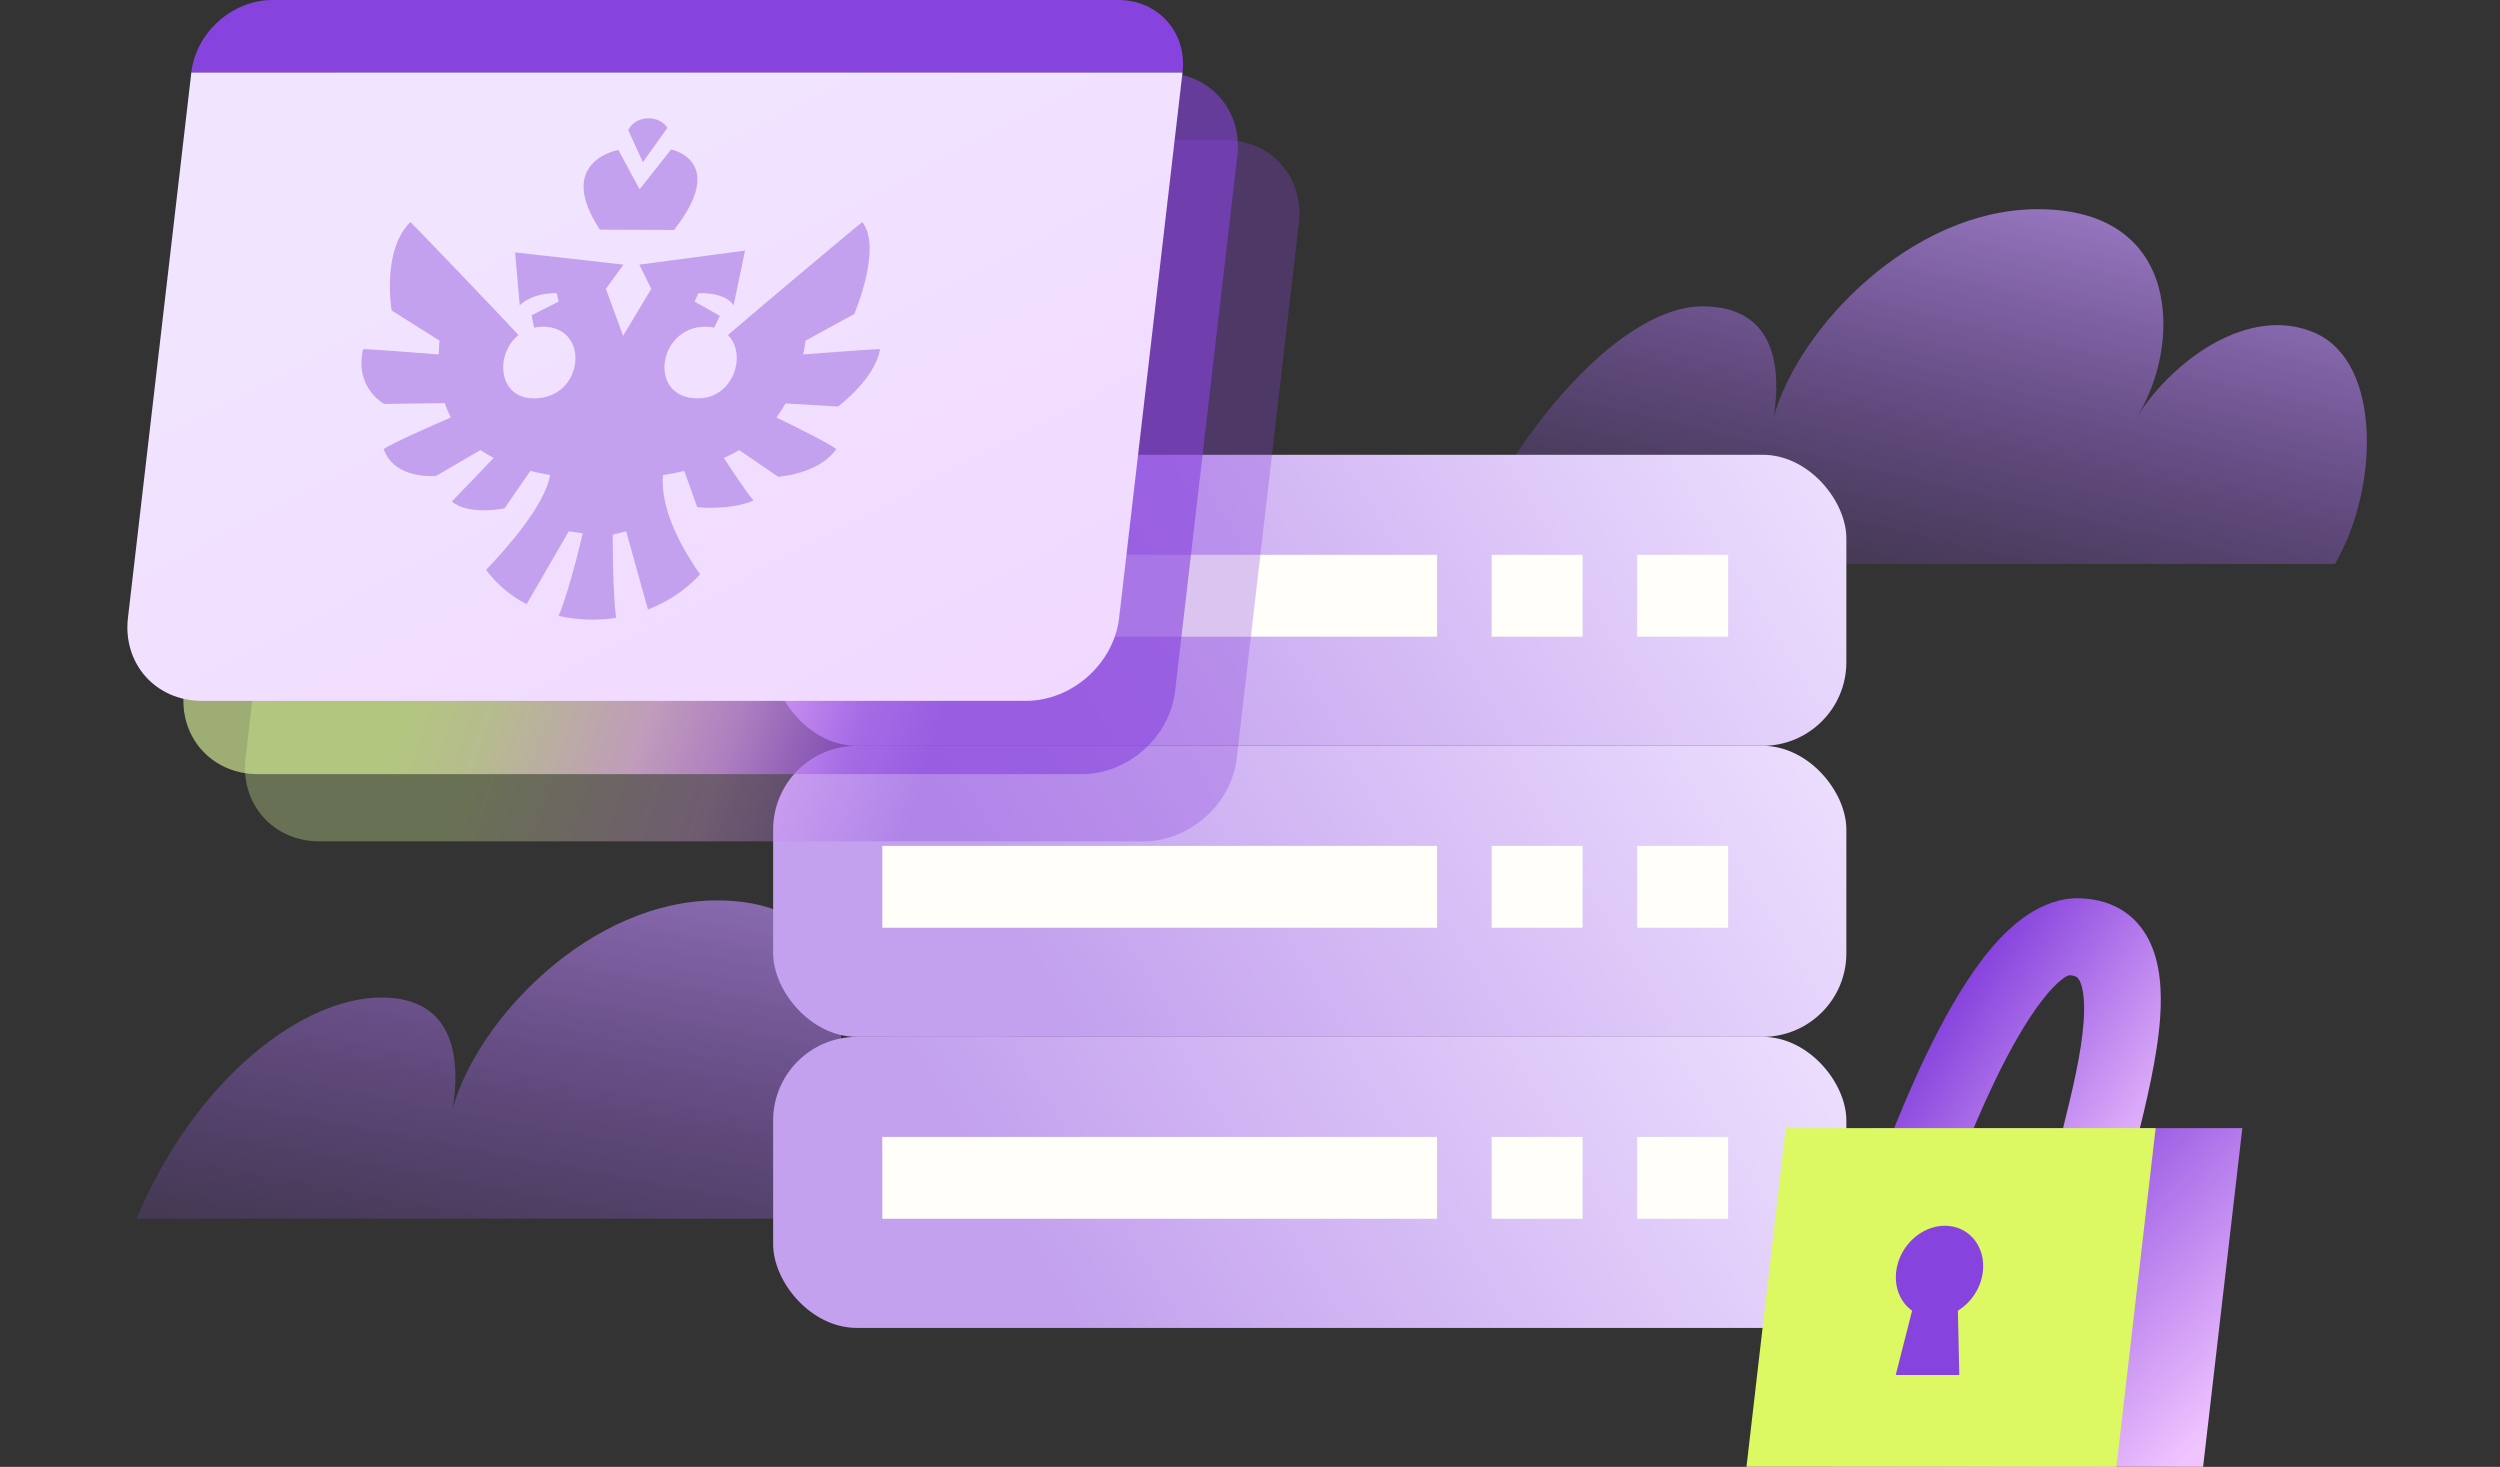 <?xml version="1.0" encoding="UTF-8"?> <svg xmlns="http://www.w3.org/2000/svg" width="317" height="186" viewBox="0 0 317 186" fill="none"><rect x="0" y="0" width="317" height="186" fill="#333333" stroke="none"/><path d="M215.843 38.84C206.075 38.84 192.47 53.373 184.795 71.503H296.08C301.662 61.925 302.011 46.023 293.638 42.261C285.266 38.498 275.498 45.681 270.962 52.865C276.544 44.024 276.893 26.525 258.404 26.525C242.356 26.525 228.053 41.577 224.914 52.865C225.759 47.392 225.611 38.84 215.843 38.84Z" fill="url(#paint0_linear_912_3433)"></path><path d="M48.355 126.486C38.587 126.486 24.981 136.406 17.306 154.536H128.591C134.173 144.958 134.522 133.67 126.149 129.907C117.777 126.144 108.009 133.328 103.474 140.511C109.055 131.67 109.404 114.172 90.915 114.172C74.868 114.172 60.565 129.223 57.425 140.511C58.27 135.038 58.123 126.486 48.355 126.486Z" fill="url(#paint1_linear_912_3433)"></path><rect x="98.035" y="131.475" width="136.085" height="36.904" rx="10.612" fill="url(#paint2_linear_912_3433)"></rect><rect x="98.035" y="94.57" width="136.085" height="36.904" rx="10.612" fill="url(#paint3_linear_912_3433)"></rect><rect x="98.035" y="57.666" width="136.085" height="36.904" rx="10.612" fill="url(#paint4_linear_912_3433)"></rect><rect x="189.143" y="70.35" width="11.533" height="10.379" fill="#FFFEF9"></rect><rect x="189.143" y="107.258" width="11.533" height="10.379" fill="#FFFEF9"></rect><rect x="189.143" y="144.16" width="11.533" height="10.379" fill="#FFFEF9"></rect><rect x="207.595" y="70.35" width="11.533" height="10.379" fill="#FFFEF9"></rect><rect x="207.595" y="107.258" width="11.533" height="10.379" fill="#FFFEF9"></rect><rect x="207.595" y="144.16" width="11.533" height="10.379" fill="#FFFEF9"></rect><rect x="111.875" y="70.35" width="70.349" height="10.379" fill="#FFFEF9"></rect><rect x="111.875" y="107.258" width="70.349" height="10.379" fill="#FFFEF9"></rect><rect x="111.875" y="144.16" width="70.349" height="10.379" fill="#FFFEF9"></rect><path opacity="0.6" d="M31.214 19.758C31.89 13.944 37.183 9.23 43.036 9.23H147.52C153.373 9.23 157.571 13.944 156.895 19.758L149.005 87.634C148.33 93.448 143.036 98.162 137.183 98.162H32.699C26.846 98.162 22.648 93.448 23.324 87.634L31.214 19.758Z" fill="url(#paint5_linear_912_3433)"></path><path opacity="0.3" d="M39.024 28.282C39.7 22.467 44.993 17.754 50.847 17.754H155.33C161.184 17.754 165.381 22.467 164.705 28.282L156.816 96.157C156.14 101.972 150.847 106.685 144.994 106.685H40.51C34.656 106.685 30.459 101.972 31.135 96.157L39.024 28.282Z" fill="url(#paint6_linear_912_3433)"></path><path d="M24.264 9.17H149.945L141.905 78.343C141.229 84.157 135.936 88.87 130.082 88.87H25.599C19.745 88.87 15.548 84.157 16.224 78.343L24.264 9.17Z" fill="url(#paint7_linear_912_3433)"></path><path d="M24.264 9.169C24.853 4.105 29.463 0 34.561 0H141.78C146.878 0 150.534 4.105 149.945 9.169H24.264Z" fill="#8743DD"></path><rect width="46.906" height="43.242" transform="matrix(1 0 -0.115 0.993 237.421 143.049)" fill="url(#paint8_linear_912_3433)"></rect><path fill-rule="evenodd" clip-rule="evenodd" d="M245.713 154.904C245.565 155.32 245.444 155.661 245.353 155.914L236.259 153.544C236.336 153.331 236.443 153.029 236.578 152.648C237.653 149.608 240.503 141.546 244.215 133.818C246.294 129.49 248.771 124.989 251.522 121.435C254.038 118.184 257.882 114.286 262.785 113.914L262.929 113.903L263.071 113.901C267.483 113.828 270.707 115.758 272.441 119.116C273.969 122.076 274.13 125.74 273.91 128.983C273.565 134.067 272.072 140.107 270.925 144.75C270.616 146.001 270.332 147.15 270.102 148.152L260.64 147.031C260.951 145.671 261.298 144.264 261.649 142.836C262.766 138.298 263.934 133.551 264.212 129.447C264.394 126.764 264.11 125.164 263.698 124.365C263.505 123.992 263.308 123.686 262.341 123.66C262.229 123.695 261.959 123.805 261.502 124.151C260.814 124.669 259.946 125.54 258.935 126.846C256.907 129.467 254.832 133.143 252.883 137.2C249.46 144.326 246.823 151.77 245.713 154.904ZM262.401 123.646C262.401 123.646 262.4 123.646 262.398 123.646L262.401 123.646Z" fill="url(#paint9_linear_912_3433)"></path><rect width="46.906" height="43.242" transform="matrix(1 0 -0.115 0.993 226.427 143.049)" fill="#DCF964"></rect><path fill-rule="evenodd" clip-rule="evenodd" d="M248.259 166.195C249.936 165.167 251.186 163.336 251.428 161.248C251.802 158.031 249.644 155.424 246.609 155.424C243.573 155.424 240.809 158.031 240.435 161.248C240.192 163.336 241.016 165.167 242.455 166.195L240.378 174.352H248.44L248.259 166.195Z" fill="#8743DD"></path><path d="M102.147 43.2C102.06 43.798 101.958 44.38 101.842 44.946C103.56 44.811 110.511 44.27 111.582 44.274C110.983 48.051 106.252 51.548 106.252 51.548L99.609 51.158C99.256 51.782 98.869 52.375 98.444 52.936C100.618 53.989 105.3 56.291 106.036 56.95C103.804 60.138 98.672 60.453 98.672 60.453L93.726 57.073C93.118 57.431 92.473 57.763 91.79 58.07C92.683 59.443 94.83 62.703 95.561 63.465C92.345 64.789 88.405 64.302 88.405 64.302L86.764 59.719C85.908 59.918 85.01 60.093 84.069 60.243C83.649 64.922 86.976 70.285 88.77 72.823C86.942 74.83 84.657 76.324 82.16 77.283L79.396 67.375L77.693 67.795C77.693 67.795 77.673 75.192 78.128 78.341C75.693 78.715 73.198 78.636 70.839 78.095C72.376 74.308 73.885 67.629 73.885 67.629L72.125 67.366L66.77 76.61C64.774 75.573 63.009 74.124 61.639 72.254C64.226 69.514 69.052 64.166 69.764 60.23C68.878 60.081 68.039 59.909 67.246 59.714L63.961 64.466C63.961 64.466 59.395 65.394 57.295 63.582C58.324 62.546 61.335 59.384 62.599 58.055C61.995 57.751 61.436 57.422 60.916 57.069L55.284 60.349C55.284 60.349 50.053 60.875 48.642 56.949C49.531 56.29 54.749 53.987 57.167 52.934C56.866 52.36 56.614 51.751 56.402 51.112L48.721 51.223C48.721 51.223 44.894 49.202 46.043 44.272C47.115 44.269 53.941 44.81 55.627 44.945C55.643 44.379 55.677 43.795 55.729 43.198L49.661 39.364C49.661 39.364 48.354 31.776 52.033 28.163C52.882 28.942 63.414 39.961 65.74 42.481C62.75 44.876 63.093 50.515 67.703 50.515C74.108 50.515 74.874 41.424 68.861 41.424C68.458 41.424 68.079 41.468 67.722 41.544L67.408 39.98L70.847 38.23L70.601 37.179C70.601 37.179 67.77 36.985 65.898 38.702L65.317 32.006L79.051 33.554L76.824 36.622L79.01 42.584L82.58 36.623L81.066 33.555L94.472 31.775L93.021 38.703C91.83 36.953 88.557 37.179 88.557 37.179L88.066 38.23L91.278 40.052L90.555 41.55C90.21 41.471 89.836 41.424 89.426 41.424C83.413 41.424 82.067 50.515 88.472 50.515C93.08 50.515 94.735 44.876 92.302 42.481C95.213 39.961 108.307 28.942 109.337 28.163C111.923 31.425 108.321 39.811 108.321 39.811L102.147 43.2ZM76.069 29.124C70.305 20.412 78.409 19.014 78.409 19.014L81.096 24L85.107 18.952C85.107 18.952 92.344 20.379 85.468 29.157L76.069 29.124ZM79.657 16.479C80.761 14.421 83.713 14.684 84.622 16.206L81.512 20.563L79.657 16.479Z" fill="#C3A1EE"></path><defs><linearGradient id="paint0_linear_912_3433" x1="204.916" y1="-8.5" x2="184.795" y2="77.269" gradientUnits="userSpaceOnUse"><stop stop-color="#C3A1EE"></stop><stop offset="1" stop-color="#8743DD" stop-opacity="0"></stop></linearGradient><linearGradient id="paint1_linear_912_3433" x1="66.416" y1="74" x2="46.529" y2="179.593" gradientUnits="userSpaceOnUse"><stop stop-color="#C3A1EE"></stop><stop offset="1" stop-color="#8743DD" stop-opacity="0"></stop></linearGradient><linearGradient id="paint2_linear_912_3433" x1="139.553" y1="172.415" x2="230.084" y2="117.635" gradientUnits="userSpaceOnUse"><stop stop-color="#C3A1EE"></stop><stop offset="1" stop-color="#EFE2FF"></stop></linearGradient><linearGradient id="paint3_linear_912_3433" x1="139.553" y1="135.511" x2="230.084" y2="80.731" gradientUnits="userSpaceOnUse"><stop stop-color="#C3A1EE"></stop><stop offset="1" stop-color="#EFE2FF"></stop></linearGradient><linearGradient id="paint4_linear_912_3433" x1="139.553" y1="98.607" x2="230.084" y2="43.827" gradientUnits="userSpaceOnUse"><stop stop-color="#C3A1EE"></stop><stop offset="1" stop-color="#EFE2FF"></stop></linearGradient><linearGradient id="paint5_linear_912_3433" x1="14.207" y1="61.474" x2="133.215" y2="101.939" gradientUnits="userSpaceOnUse"><stop offset="0.357" stop-color="#E6FF9F"></stop><stop offset="0.591" stop-color="#FABBFF"></stop><stop offset="0.791" stop-color="#8743DD"></stop></linearGradient><linearGradient id="paint6_linear_912_3433" x1="22.017" y1="69.997" x2="141.025" y2="110.463" gradientUnits="userSpaceOnUse"><stop stop-color="#E6FF9F"></stop><stop offset="0.357" stop-color="#E6FF9F"></stop><stop offset="0.591" stop-color="#FABBFF"></stop><stop offset="0.791" stop-color="#8743DD"></stop></linearGradient><linearGradient id="paint7_linear_912_3433" x1="86.23" y1="16.697" x2="193.699" y2="222.35" gradientUnits="userSpaceOnUse"><stop stop-color="#F1E4FF"></stop><stop offset="1" stop-color="#F0C4FF"></stop></linearGradient><linearGradient id="paint8_linear_912_3433" x1="23.453" y1="1.69771e-06" x2="56.814" y2="27.3" gradientUnits="userSpaceOnUse"><stop stop-color="#8743DD"></stop><stop offset="1" stop-color="#F0C4FF"></stop></linearGradient><linearGradient id="paint9_linear_912_3433" x1="256.169" y1="114.415" x2="284.362" y2="133.728" gradientUnits="userSpaceOnUse"><stop stop-color="#8743DD"></stop><stop offset="1" stop-color="#F0C4FF"></stop></linearGradient></defs></svg> 